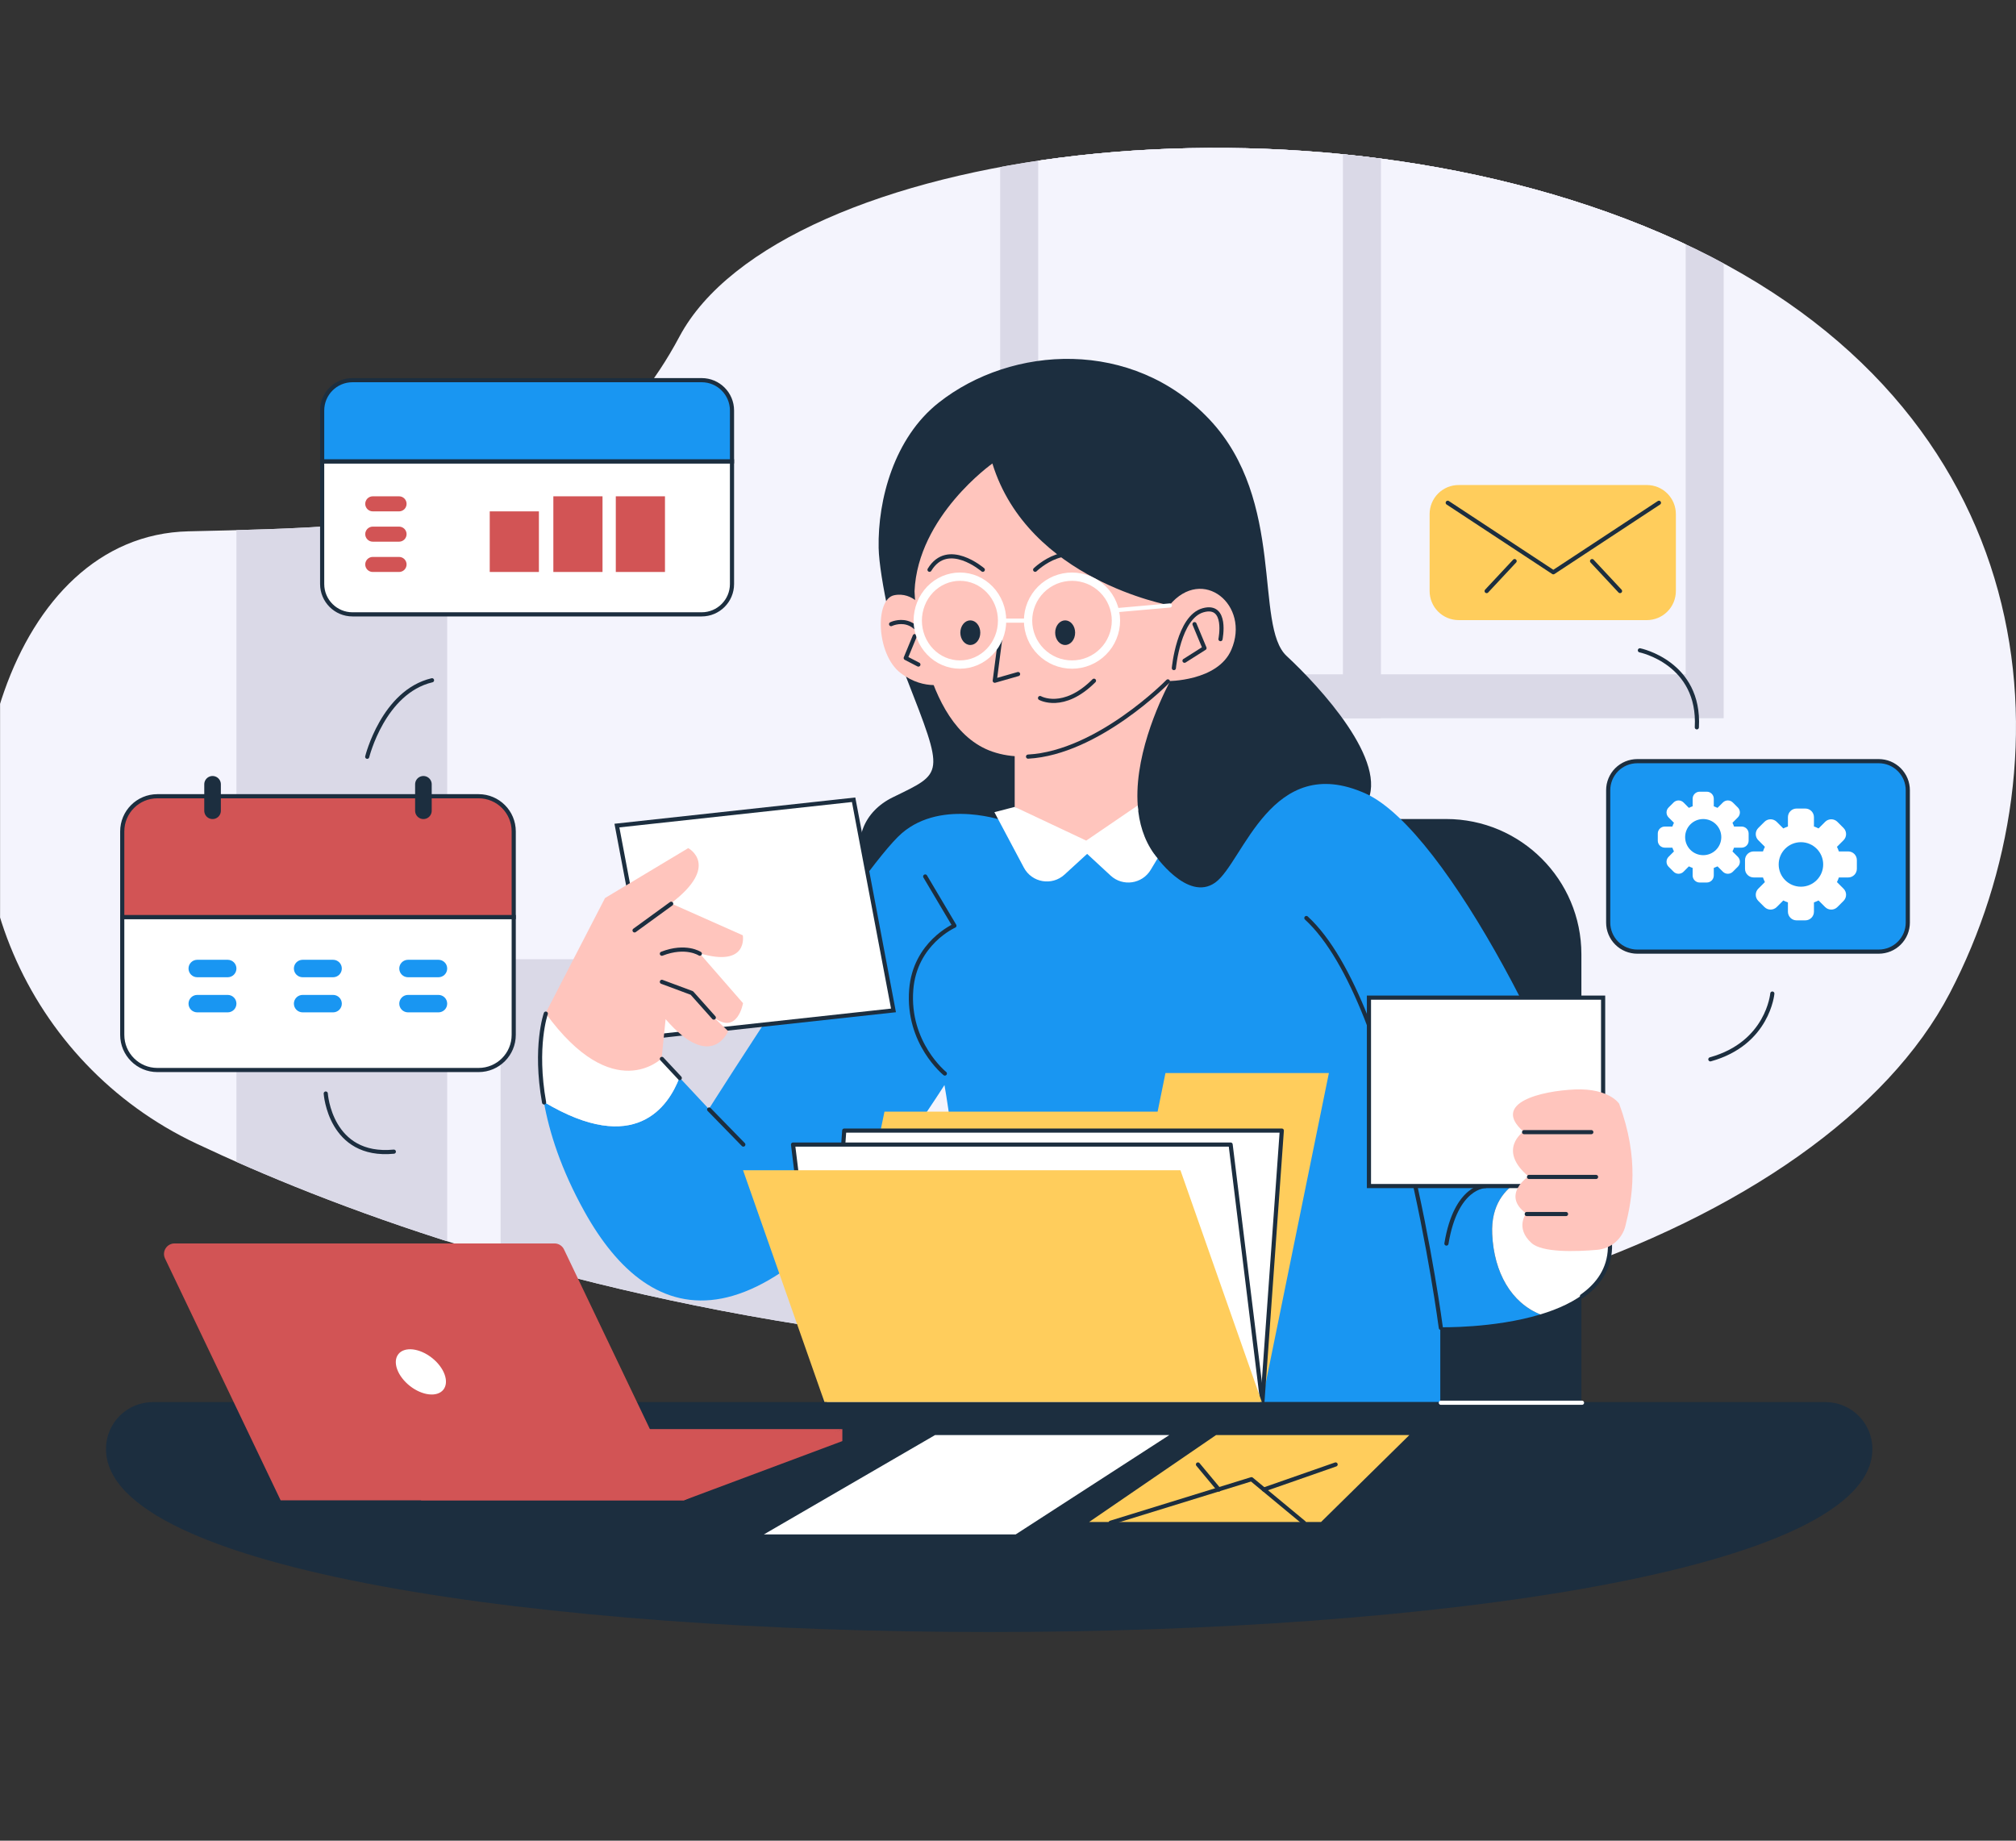<svg xmlns="http://www.w3.org/2000/svg" xmlns:xlink="http://www.w3.org/1999/xlink" width="460" zoomAndPan="magnify" viewBox="0 0 345 315" height="420" preserveAspectRatio="xMidYMid meet" version="1.0"><rect x="0" y="0" width="345" height="315" fill="#333333" stroke="none"/><defs><clipPath id="6838f4cc5b"><path d="M 0 25.105 L 345 25.105 L 345 231 L 0 231 Z M 0 25.105 " clip-rule="nonzero"/></clipPath><clipPath id="91aae9a5cd"><path d="M 0.75 118.219 C -9.949 148.5 4.543 181.973 33.582 195.691 C 55.977 206.27 94.648 221.043 147.102 228.16 C 233.902 239.941 312.488 210.551 333.672 169.953 C 354.855 129.352 350.02 69.906 287.176 41.207 C 224.332 12.512 133.391 25.492 116.273 57.605 C 99.156 89.719 69.117 90.078 32.262 90.926 C 16.902 91.277 6.164 102.895 0.75 118.219 Z M 0.75 118.219 " clip-rule="nonzero"/></clipPath><clipPath id="7dad1ad2a9"><path d="M 40 25.105 L 77 25.105 L 77 231 L 40 231 Z M 40 25.105 " clip-rule="nonzero"/></clipPath><clipPath id="3dccf9cd44"><path d="M 0.75 118.219 C -9.949 148.5 4.543 181.973 33.582 195.691 C 55.977 206.27 94.648 221.043 147.102 228.16 C 233.902 239.941 312.488 210.551 333.672 169.953 C 354.855 129.352 350.02 69.906 287.176 41.207 C 224.332 12.512 133.391 25.492 116.273 57.605 C 99.156 89.719 69.117 90.078 32.262 90.926 C 16.902 91.277 6.164 102.895 0.75 118.219 Z M 0.75 118.219 " clip-rule="nonzero"/></clipPath><clipPath id="e7c7a9b5d7"><path d="M 85 164 L 148 164 L 148 231 L 85 231 Z M 85 164 " clip-rule="nonzero"/></clipPath><clipPath id="ad0e17c47b"><path d="M 0.75 118.219 C -9.949 148.5 4.543 181.973 33.582 195.691 C 55.977 206.27 94.648 221.043 147.102 228.16 C 233.902 239.941 312.488 210.551 333.672 169.953 C 354.855 129.352 350.02 69.906 287.176 41.207 C 224.332 12.512 133.391 25.492 116.273 57.605 C 99.156 89.719 69.117 90.078 32.262 90.926 C 16.902 91.277 6.164 102.895 0.75 118.219 Z M 0.75 118.219 " clip-rule="nonzero"/></clipPath><clipPath id="27ea51a928"><path d="M 171 25.105 L 295 25.105 L 295 123 L 171 123 Z M 171 25.105 " clip-rule="nonzero"/></clipPath><clipPath id="14bcf69440"><path d="M 0.75 118.219 C -9.949 148.5 4.543 181.973 33.582 195.691 C 55.977 206.27 94.648 221.043 147.102 228.16 C 233.902 239.941 312.488 210.551 333.672 169.953 C 354.855 129.352 350.02 69.906 287.176 41.207 C 224.332 12.512 133.391 25.492 116.273 57.605 C 99.156 89.719 69.117 90.078 32.262 90.926 C 16.902 91.277 6.164 102.895 0.75 118.219 Z M 0.75 118.219 " clip-rule="nonzero"/></clipPath><clipPath id="fa97520855"><path d="M 177 25.105 L 289 25.105 L 289 116 L 177 116 Z M 177 25.105 " clip-rule="nonzero"/></clipPath><clipPath id="4008e00647"><path d="M 0.75 118.219 C -9.949 148.5 4.543 181.973 33.582 195.691 C 55.977 206.27 94.648 221.043 147.102 228.16 C 233.902 239.941 312.488 210.551 333.672 169.953 C 354.855 129.352 350.02 69.906 287.176 41.207 C 224.332 12.512 133.391 25.492 116.273 57.605 C 99.156 89.719 69.117 90.078 32.262 90.926 C 16.902 91.277 6.164 102.895 0.75 118.219 Z M 0.75 118.219 " clip-rule="nonzero"/></clipPath><clipPath id="de82dd604f"><path d="M 229 25.105 L 237 25.105 L 237 123 L 229 123 Z M 229 25.105 " clip-rule="nonzero"/></clipPath><clipPath id="5d54604367"><path d="M 0.75 118.219 C -9.949 148.5 4.543 181.973 33.582 195.691 C 55.977 206.27 94.648 221.043 147.102 228.16 C 233.902 239.941 312.488 210.551 333.672 169.953 C 354.855 129.352 350.02 69.906 287.176 41.207 C 224.332 12.512 133.391 25.492 116.273 57.605 C 99.156 89.719 69.117 90.078 32.262 90.926 C 16.902 91.277 6.164 102.895 0.75 118.219 Z M 0.75 118.219 " clip-rule="nonzero"/></clipPath></defs><g clip-path="url(#6838f4cc5b)"><g clip-path="url(#91aae9a5cd)"><path fill="#f4f4fd" d="M 0.012 14.445 L 345 14.445 L 345 279.293 L 0.012 279.293 Z M 0.012 14.445 " fill-opacity="1" fill-rule="nonzero"/></g></g><g clip-path="url(#7dad1ad2a9)"><g clip-path="url(#3dccf9cd44)"><path fill="#dad9e7" d="M 40.461 14.445 L 76.527 14.445 L 76.527 234.773 L 40.461 234.773 Z M 40.461 14.445 " fill-opacity="1" fill-rule="nonzero"/></g></g><g clip-path="url(#e7c7a9b5d7)"><g clip-path="url(#ad0e17c47b)"><path fill="#dad9e7" d="M 147.156 234.773 L 85.664 234.773 L 85.664 164.152 L 147.156 164.152 Z M 147.156 234.773 " fill-opacity="1" fill-rule="nonzero"/></g></g><g clip-path="url(#27ea51a928)"><g clip-path="url(#14bcf69440)"><path fill="#dad9e7" d="M 171.164 14.445 L 294.977 14.445 L 294.977 122.91 L 171.164 122.91 Z M 171.164 14.445 " fill-opacity="1" fill-rule="nonzero"/></g></g><g clip-path="url(#fa97520855)"><g clip-path="url(#4008e00647)"><path fill="#dad9e7" d="M 177.664 14.445 L 288.473 14.445 L 288.473 115.391 L 177.664 115.391 Z M 177.664 14.445 " fill-opacity="1" fill-rule="nonzero"/><path fill="#f4f4fd" d="M 177.664 14.445 L 288.473 14.445 L 288.473 115.391 L 177.664 115.391 Z M 177.664 14.445 " fill-opacity="1" fill-rule="nonzero"/></g></g><g clip-path="url(#de82dd604f)"><g clip-path="url(#5d54604367)"><path fill="#dad9e7" d="M 229.816 14.445 L 236.32 14.445 L 236.32 122.91 L 229.816 122.91 Z M 229.816 14.445 " fill-opacity="1" fill-rule="nonzero"/></g></g><path stroke-linecap="butt" transform="matrix(0.71, 0, 0, 0.71, -6.317, 22.083)" fill-opacity="1" fill="#ffffff" fill-rule="nonzero" stroke-linejoin="miter" d="M 132.72 189.94 L 132.72 218.333 C 132.72 223.017 128.928 226.804 124.25 226.804 L 46.833 226.804 C 42.154 226.804 38.362 223.017 38.362 218.333 L 38.362 189.94 Z M 132.72 189.94 " stroke="#1c2e3f" stroke-width="1" stroke-opacity="1" stroke-miterlimit="10"/><path stroke-linecap="butt" transform="matrix(0.71, 0, 0, 0.71, -6.317, 22.083)" fill-opacity="1" fill="#d25455" fill-rule="nonzero" stroke-linejoin="miter" d="M 132.72 169.287 L 132.72 189.94 L 38.362 189.94 L 38.362 169.287 C 38.362 164.608 42.154 160.815 46.833 160.815 L 124.25 160.815 C 128.928 160.815 132.72 164.608 132.72 169.287 Z M 132.72 169.287 " stroke="#1c2e3f" stroke-width="1" stroke-opacity="1" stroke-miterlimit="10"/><path stroke-linecap="round" transform="matrix(0.71, 0, 0, 0.71, -6.317, 22.083)" fill="none" stroke-linejoin="round" d="M 60.13 157.937 L 60.13 164.316 " stroke="#1c2e3f" stroke-width="4" stroke-opacity="1" stroke-miterlimit="4"/><path stroke-linecap="round" transform="matrix(0.71, 0, 0, 0.71, -6.317, 22.083)" fill="none" stroke-linejoin="round" d="M 110.952 157.937 L 110.952 164.316 " stroke="#1c2e3f" stroke-width="4" stroke-opacity="1" stroke-miterlimit="4"/><path fill="#1996f2" d="M 33.754 164.25 L 38.969 164.25 C 39.164 164.25 39.355 164.289 39.539 164.363 C 39.723 164.441 39.883 164.547 40.023 164.688 C 40.164 164.828 40.273 164.988 40.348 165.172 C 40.422 165.355 40.461 165.547 40.461 165.746 C 40.461 165.941 40.422 166.133 40.348 166.316 C 40.273 166.5 40.164 166.66 40.023 166.801 C 39.883 166.941 39.723 167.047 39.539 167.125 C 39.355 167.199 39.164 167.238 38.969 167.238 L 33.754 167.238 C 33.555 167.238 33.367 167.199 33.184 167.125 C 33 167.047 32.84 166.941 32.699 166.801 C 32.559 166.66 32.449 166.5 32.375 166.316 C 32.297 166.133 32.262 165.941 32.262 165.746 C 32.262 165.547 32.297 165.355 32.375 165.172 C 32.449 164.988 32.559 164.828 32.699 164.688 C 32.84 164.547 33 164.441 33.184 164.363 C 33.367 164.289 33.555 164.25 33.754 164.25 Z M 33.754 164.25 " fill-opacity="1" fill-rule="nonzero"/><path fill="#1996f2" d="M 33.754 170.262 L 38.969 170.262 C 39.164 170.262 39.355 170.301 39.539 170.375 C 39.723 170.449 39.883 170.559 40.023 170.699 C 40.164 170.84 40.273 171 40.348 171.184 C 40.422 171.367 40.461 171.559 40.461 171.754 C 40.461 171.953 40.422 172.145 40.348 172.328 C 40.273 172.508 40.164 172.672 40.023 172.812 C 39.883 172.949 39.723 173.059 39.539 173.133 C 39.355 173.211 39.164 173.246 38.969 173.246 L 33.754 173.246 C 33.555 173.246 33.367 173.211 33.184 173.133 C 33 173.059 32.84 172.949 32.699 172.812 C 32.559 172.672 32.449 172.508 32.375 172.328 C 32.297 172.145 32.262 171.953 32.262 171.754 C 32.262 171.559 32.297 171.367 32.375 171.184 C 32.449 171 32.559 170.84 32.699 170.699 C 32.84 170.559 33 170.449 33.184 170.375 C 33.367 170.301 33.555 170.262 33.754 170.262 Z M 33.754 170.262 " fill-opacity="1" fill-rule="nonzero"/><path fill="#1996f2" d="M 51.789 164.25 L 57 164.25 C 57.199 164.25 57.391 164.289 57.574 164.363 C 57.754 164.441 57.918 164.547 58.059 164.688 C 58.195 164.828 58.305 164.988 58.383 165.172 C 58.457 165.355 58.496 165.547 58.496 165.746 C 58.496 165.941 58.457 166.133 58.383 166.316 C 58.305 166.5 58.195 166.66 58.059 166.801 C 57.918 166.941 57.754 167.047 57.574 167.125 C 57.391 167.199 57.199 167.238 57 167.238 L 51.789 167.238 C 51.59 167.238 51.398 167.199 51.215 167.125 C 51.035 167.047 50.871 166.941 50.73 166.801 C 50.59 166.66 50.484 166.5 50.406 166.316 C 50.332 166.133 50.293 165.941 50.293 165.746 C 50.293 165.547 50.332 165.355 50.406 165.172 C 50.484 164.988 50.59 164.828 50.73 164.688 C 50.871 164.547 51.035 164.441 51.215 164.363 C 51.398 164.289 51.59 164.25 51.789 164.25 Z M 51.789 164.25 " fill-opacity="1" fill-rule="nonzero"/><path fill="#1996f2" d="M 51.789 170.262 L 57 170.262 C 57.199 170.262 57.391 170.301 57.574 170.375 C 57.754 170.449 57.918 170.559 58.059 170.699 C 58.195 170.84 58.305 171 58.383 171.184 C 58.457 171.367 58.496 171.559 58.496 171.754 C 58.496 171.953 58.457 172.145 58.383 172.328 C 58.305 172.508 58.195 172.672 58.059 172.812 C 57.918 172.949 57.754 173.059 57.574 173.133 C 57.391 173.211 57.199 173.246 57 173.246 L 51.789 173.246 C 51.59 173.246 51.398 173.211 51.215 173.133 C 51.035 173.059 50.871 172.949 50.73 172.812 C 50.59 172.672 50.484 172.508 50.406 172.328 C 50.332 172.145 50.293 171.953 50.293 171.754 C 50.293 171.559 50.332 171.367 50.406 171.184 C 50.484 171 50.59 170.84 50.73 170.699 C 50.871 170.559 51.035 170.449 51.215 170.375 C 51.398 170.301 51.59 170.262 51.789 170.262 Z M 51.789 170.262 " fill-opacity="1" fill-rule="nonzero"/><path fill="#1996f2" d="M 69.82 164.25 L 75.035 164.25 C 75.234 164.25 75.422 164.289 75.605 164.363 C 75.789 164.441 75.949 164.547 76.09 164.688 C 76.23 164.828 76.34 164.988 76.414 165.172 C 76.488 165.355 76.527 165.547 76.527 165.746 C 76.527 165.941 76.488 166.133 76.414 166.316 C 76.34 166.5 76.23 166.66 76.09 166.801 C 75.949 166.941 75.789 167.047 75.605 167.125 C 75.422 167.199 75.234 167.238 75.035 167.238 L 69.82 167.238 C 69.625 167.238 69.434 167.199 69.25 167.125 C 69.066 167.047 68.906 166.941 68.766 166.801 C 68.625 166.66 68.516 166.5 68.441 166.316 C 68.367 166.133 68.328 165.941 68.328 165.746 C 68.328 165.547 68.367 165.355 68.441 165.172 C 68.516 164.988 68.625 164.828 68.766 164.688 C 68.906 164.547 69.066 164.441 69.25 164.363 C 69.434 164.289 69.625 164.25 69.82 164.25 Z M 69.82 164.25 " fill-opacity="1" fill-rule="nonzero"/><path fill="#1996f2" d="M 69.82 170.262 L 75.035 170.262 C 75.234 170.262 75.422 170.301 75.605 170.375 C 75.789 170.449 75.949 170.559 76.09 170.699 C 76.23 170.84 76.34 171 76.414 171.184 C 76.488 171.367 76.527 171.559 76.527 171.754 C 76.527 171.953 76.488 172.145 76.414 172.328 C 76.34 172.508 76.23 172.672 76.09 172.812 C 75.949 172.949 75.789 173.059 75.605 173.133 C 75.422 173.211 75.234 173.246 75.035 173.246 L 69.82 173.246 C 69.625 173.246 69.434 173.211 69.25 173.133 C 69.066 173.059 68.906 172.949 68.766 172.812 C 68.625 172.672 68.516 172.508 68.441 172.328 C 68.367 172.145 68.328 171.953 68.328 171.754 C 68.328 171.559 68.367 171.367 68.441 171.184 C 68.516 171 68.625 170.84 68.766 170.699 C 68.906 170.559 69.066 170.449 69.25 170.375 C 69.434 170.301 69.625 170.262 69.82 170.262 Z M 69.82 170.262 " fill-opacity="1" fill-rule="nonzero"/><path stroke-linecap="round" transform="matrix(0.71, 0, 0, 0.71, -6.317, 22.083)" fill="none" stroke-linejoin="round" d="M 87.412 232.469 C 87.412 232.469 88.42 247.981 103.825 246.483 " stroke="#1c2e3f" stroke-width="1" stroke-opacity="1" stroke-miterlimit="4"/><path stroke-linecap="round" transform="matrix(0.71, 0, 0, 0.71, -6.317, 22.083)" fill="none" stroke-linejoin="round" d="M 97.407 151.304 C 97.407 151.304 101.26 135.649 113.027 132.863 " stroke="#1c2e3f" stroke-width="1" stroke-opacity="1" stroke-miterlimit="4"/><path stroke-linecap="butt" transform="matrix(0.71, 0, 0, 0.71, -6.317, 22.083)" fill-opacity="1" fill="#ffffff" fill-rule="nonzero" stroke-linejoin="miter" d="M 185.331 80.102 L 185.331 109.667 C 185.331 113.702 182.057 116.977 178.022 116.977 L 93.857 116.977 C 89.823 116.977 86.548 113.702 86.548 109.667 L 86.548 80.102 Z M 185.331 80.102 " stroke="#1c2e3f" stroke-width="1" stroke-opacity="1" stroke-miterlimit="10"/><path fill="#d25455" d="M 63.793 84.934 L 68.289 84.934 C 68.461 84.934 68.625 84.969 68.785 85.031 C 68.941 85.098 69.082 85.191 69.203 85.312 C 69.324 85.434 69.414 85.574 69.48 85.73 C 69.547 85.887 69.578 86.051 69.578 86.223 C 69.578 86.395 69.547 86.559 69.48 86.715 C 69.414 86.875 69.324 87.012 69.203 87.133 C 69.082 87.254 68.941 87.348 68.785 87.414 C 68.625 87.48 68.461 87.512 68.289 87.512 L 63.793 87.512 C 63.621 87.512 63.457 87.48 63.297 87.414 C 63.141 87.348 63 87.254 62.879 87.133 C 62.762 87.012 62.668 86.875 62.602 86.715 C 62.535 86.559 62.504 86.395 62.504 86.223 C 62.504 86.051 62.535 85.887 62.602 85.73 C 62.668 85.574 62.762 85.434 62.879 85.312 C 63 85.191 63.141 85.098 63.297 85.031 C 63.457 84.969 63.621 84.934 63.793 84.934 Z M 63.793 84.934 " fill-opacity="1" fill-rule="nonzero"/><path fill="#d25455" d="M 63.793 90.121 L 68.289 90.121 C 68.461 90.121 68.625 90.156 68.785 90.219 C 68.941 90.285 69.082 90.379 69.203 90.5 C 69.324 90.621 69.414 90.758 69.48 90.918 C 69.547 91.074 69.578 91.238 69.578 91.41 C 69.578 91.582 69.547 91.746 69.48 91.902 C 69.414 92.062 69.324 92.199 69.203 92.32 C 69.082 92.441 68.941 92.535 68.785 92.602 C 68.625 92.664 68.461 92.699 68.289 92.699 L 63.793 92.699 C 63.621 92.699 63.457 92.664 63.297 92.602 C 63.141 92.535 63 92.441 62.879 92.32 C 62.762 92.199 62.668 92.062 62.602 91.902 C 62.535 91.746 62.504 91.582 62.504 91.41 C 62.504 91.238 62.535 91.074 62.602 90.918 C 62.668 90.758 62.762 90.621 62.879 90.5 C 63 90.379 63.141 90.285 63.297 90.219 C 63.457 90.156 63.621 90.121 63.793 90.121 Z M 63.793 90.121 " fill-opacity="1" fill-rule="nonzero"/><path fill="#d25455" d="M 63.793 95.309 L 68.289 95.309 C 68.461 95.309 68.625 95.34 68.785 95.406 C 68.941 95.473 69.082 95.562 69.203 95.684 C 69.324 95.805 69.414 95.945 69.48 96.102 C 69.547 96.262 69.578 96.426 69.578 96.598 C 69.578 96.766 69.547 96.93 69.48 97.09 C 69.414 97.246 69.324 97.387 69.203 97.508 C 69.082 97.629 68.941 97.723 68.785 97.785 C 68.625 97.852 68.461 97.883 68.289 97.883 L 63.793 97.883 C 63.621 97.883 63.457 97.852 63.297 97.785 C 63.141 97.723 63 97.629 62.879 97.508 C 62.762 97.387 62.668 97.246 62.602 97.09 C 62.535 96.93 62.504 96.766 62.504 96.598 C 62.504 96.426 62.535 96.262 62.602 96.102 C 62.668 95.945 62.762 95.805 62.879 95.684 C 63 95.562 63.141 95.473 63.297 95.406 C 63.457 95.34 63.621 95.309 63.793 95.309 Z M 63.793 95.309 " fill-opacity="1" fill-rule="nonzero"/><path stroke-linecap="butt" transform="matrix(0.71, 0, 0, 0.71, -6.317, 22.083)" fill-opacity="1" fill="#1996f2" fill-rule="nonzero" stroke-linejoin="miter" d="M 185.331 67.838 L 185.331 80.102 L 86.548 80.102 L 86.548 67.838 C 86.548 63.803 89.823 60.528 93.857 60.528 L 178.022 60.528 C 182.057 60.528 185.331 63.803 185.331 67.838 Z M 185.331 67.838 " stroke="#1c2e3f" stroke-width="1" stroke-opacity="1" stroke-miterlimit="10"/><path fill="#d25455" d="M 83.809 87.512 L 92.223 87.512 L 92.223 97.883 L 83.809 97.883 Z M 83.809 87.512 " fill-opacity="1" fill-rule="nonzero"/><path fill="#d25455" d="M 94.695 84.934 L 103.109 84.934 L 103.109 97.883 L 94.695 97.883 Z M 94.695 84.934 " fill-opacity="1" fill-rule="nonzero"/><path fill="#d25455" d="M 105.383 84.934 L 113.797 84.934 L 113.797 97.883 L 105.383 97.883 Z M 105.383 84.934 " fill-opacity="1" fill-rule="nonzero"/><path fill="#ffcd5c" d="M 249.621 83.004 L 281.824 83.004 C 282.148 83.004 282.473 83.035 282.793 83.098 C 283.113 83.16 283.422 83.254 283.727 83.379 C 284.027 83.504 284.312 83.656 284.586 83.84 C 284.855 84.02 285.105 84.227 285.336 84.457 C 285.566 84.688 285.773 84.938 285.953 85.211 C 286.137 85.48 286.289 85.766 286.414 86.07 C 286.539 86.371 286.633 86.68 286.695 87 C 286.762 87.32 286.793 87.645 286.793 87.969 L 286.793 101.152 C 286.793 101.48 286.762 101.801 286.695 102.121 C 286.633 102.441 286.539 102.754 286.414 103.055 C 286.289 103.355 286.137 103.641 285.953 103.914 C 285.773 104.184 285.566 104.434 285.336 104.664 C 285.105 104.895 284.855 105.102 284.586 105.281 C 284.312 105.465 284.027 105.617 283.727 105.742 C 283.422 105.867 283.113 105.961 282.793 106.023 C 282.473 106.09 282.148 106.121 281.824 106.121 L 249.621 106.121 C 249.293 106.121 248.969 106.09 248.648 106.023 C 248.332 105.961 248.02 105.867 247.719 105.742 C 247.418 105.617 247.129 105.465 246.859 105.281 C 246.59 105.102 246.336 104.895 246.105 104.664 C 245.875 104.434 245.668 104.184 245.488 103.914 C 245.309 103.641 245.152 103.355 245.031 103.055 C 244.906 102.754 244.809 102.441 244.746 102.121 C 244.684 101.801 244.652 101.48 244.652 101.152 L 244.652 87.969 C 244.652 87.645 244.684 87.32 244.746 87 C 244.809 86.68 244.906 86.371 245.031 86.07 C 245.152 85.766 245.309 85.48 245.488 85.211 C 245.668 84.938 245.875 84.688 246.105 84.457 C 246.336 84.227 246.59 84.02 246.859 83.84 C 247.129 83.656 247.418 83.504 247.719 83.379 C 248.02 83.254 248.332 83.16 248.648 83.098 C 248.969 83.035 249.293 83.004 249.621 83.004 Z M 249.621 83.004 " fill-opacity="1" fill-rule="nonzero"/><path stroke-linecap="round" transform="matrix(0.71, 0, 0, 0.71, -6.317, 22.083)" fill="none" stroke-linejoin="round" d="M 357.844 90.082 L 383.299 106.832 L 408.749 90.082 " stroke="#1c2e3f" stroke-width="1" stroke-opacity="1" stroke-miterlimit="4"/><path stroke-linecap="round" transform="matrix(0.71, 0, 0, 0.71, -6.317, 22.083)" fill="none" stroke-linejoin="round" d="M 392.634 104.14 L 399.371 111.362 " stroke="#1c2e3f" stroke-width="1" stroke-opacity="1" stroke-miterlimit="4"/><path stroke-linecap="round" transform="matrix(0.71, 0, 0, 0.71, -6.317, 22.083)" fill="none" stroke-linejoin="round" d="M 373.965 104.14 L 367.223 111.362 " stroke="#1c2e3f" stroke-width="1" stroke-opacity="1" stroke-miterlimit="4"/><path stroke-linecap="butt" transform="matrix(0.71, 0, 0, 0.71, -6.317, 22.083)" fill-opacity="1" fill="#1996f2" fill-rule="nonzero" stroke-linejoin="miter" d="M 403.521 152.36 L 461.735 152.36 C 462.192 152.36 462.648 152.41 463.1 152.498 C 463.551 152.586 463.986 152.718 464.415 152.894 C 464.839 153.071 465.241 153.285 465.62 153.544 C 466.006 153.797 466.358 154.089 466.683 154.414 C 467.007 154.738 467.299 155.091 467.552 155.476 C 467.811 155.856 468.026 156.258 468.202 156.682 C 468.378 157.111 468.51 157.546 468.598 157.997 C 468.692 158.449 468.736 158.905 468.736 159.362 L 468.736 191.267 C 468.736 191.729 468.692 192.181 468.598 192.632 C 468.51 193.083 468.378 193.524 468.202 193.948 C 468.026 194.371 467.811 194.773 467.552 195.159 C 467.299 195.538 467.007 195.891 466.683 196.215 C 466.358 196.54 466.006 196.832 465.62 197.091 C 465.241 197.344 464.839 197.559 464.415 197.735 C 463.986 197.911 463.551 198.043 463.1 198.131 C 462.648 198.225 462.192 198.269 461.735 198.269 L 403.521 198.269 C 403.058 198.269 402.601 198.225 402.156 198.131 C 401.704 198.043 401.264 197.911 400.84 197.735 C 400.416 197.559 400.015 197.344 399.629 197.091 C 399.25 196.832 398.892 196.54 398.567 196.215 C 398.242 195.891 397.956 195.538 397.697 195.159 C 397.444 194.773 397.23 194.371 397.054 193.948 C 396.877 193.524 396.745 193.083 396.652 192.632 C 396.564 192.181 396.52 191.729 396.52 191.267 L 396.52 159.362 C 396.52 158.905 396.564 158.449 396.652 157.997 C 396.745 157.546 396.877 157.111 397.054 156.682 C 397.23 156.258 397.444 155.856 397.697 155.476 C 397.956 155.091 398.242 154.738 398.567 154.414 C 398.892 154.089 399.25 153.797 399.629 153.544 C 400.015 153.285 400.416 153.071 400.84 152.894 C 401.264 152.718 401.704 152.586 402.156 152.498 C 402.601 152.41 403.058 152.36 403.521 152.36 Z M 403.521 152.36 " stroke="#1c2e3f" stroke-width="1" stroke-opacity="1" stroke-miterlimit="10"/><path fill="#ffffff" d="M 298.043 141.449 L 296.746 141.449 C 296.672 141.227 296.582 141.012 296.48 140.805 L 297.398 139.887 C 297.867 139.418 297.867 138.656 297.398 138.188 L 296.539 137.332 C 296.07 136.863 295.309 136.863 294.84 137.332 L 293.922 138.25 C 293.715 138.148 293.5 138.059 293.281 137.98 L 293.281 136.688 C 293.281 136.023 292.742 135.484 292.078 135.484 L 290.867 135.484 C 290.203 135.484 289.664 136.023 289.664 136.688 L 289.664 137.98 C 289.441 138.059 289.23 138.148 289.023 138.25 L 289.02 138.25 L 288.105 137.332 C 287.637 136.863 286.875 136.863 286.402 137.332 L 285.547 138.188 C 285.078 138.656 285.078 139.418 285.547 139.887 L 286.465 140.805 C 286.363 141.012 286.273 141.227 286.195 141.449 L 284.902 141.449 C 284.238 141.449 283.699 141.984 283.699 142.648 L 283.699 143.863 C 283.699 144.527 284.238 145.062 284.902 145.062 L 286.195 145.062 C 286.273 145.285 286.363 145.5 286.465 145.707 L 285.547 146.625 C 285.078 147.094 285.078 147.855 285.547 148.324 L 286.402 149.18 C 286.875 149.648 287.637 149.648 288.105 149.18 L 289.02 148.262 C 289.23 148.363 289.441 148.453 289.664 148.531 L 289.664 149.824 C 289.664 150.488 290.203 151.027 290.867 151.027 L 292.078 151.027 C 292.742 151.027 293.281 150.488 293.281 149.824 L 293.281 148.531 C 293.5 148.453 293.715 148.363 293.922 148.262 L 294.84 149.18 C 295.309 149.648 296.07 149.648 296.539 149.18 L 297.398 148.324 C 297.867 147.855 297.867 147.094 297.398 146.625 L 296.48 145.707 C 296.582 145.5 296.672 145.285 296.746 145.062 L 298.043 145.062 C 298.707 145.062 299.246 144.527 299.246 143.863 L 299.246 142.648 C 299.246 141.984 298.707 141.449 298.043 141.449 Z M 291.473 146.348 C 289.762 146.348 288.379 144.965 288.379 143.258 C 288.379 141.547 289.762 140.164 291.473 140.164 C 293.18 140.164 294.566 141.547 294.566 143.258 C 294.566 144.965 293.18 146.348 291.473 146.348 Z M 291.473 146.348 " fill-opacity="1" fill-rule="nonzero"/><path fill="#ffffff" d="M 316.285 145.707 L 314.688 145.707 C 314.598 145.438 314.484 145.172 314.359 144.918 L 315.488 143.789 C 316.066 143.211 316.066 142.273 315.488 141.695 L 314.434 140.641 C 313.855 140.062 312.918 140.062 312.34 140.641 L 311.211 141.77 C 310.957 141.645 310.691 141.535 310.422 141.441 L 310.422 139.848 C 310.422 139.027 309.758 138.367 308.941 138.367 L 307.449 138.367 C 306.633 138.367 305.969 139.027 305.969 139.848 L 305.969 141.441 C 305.695 141.535 305.434 141.645 305.176 141.77 L 304.047 140.641 C 303.469 140.062 302.531 140.062 301.953 140.641 L 300.898 141.695 C 300.32 142.273 300.32 143.211 300.898 143.789 L 302.027 144.918 C 301.902 145.172 301.793 145.438 301.699 145.707 L 300.105 145.707 C 299.289 145.707 298.625 146.371 298.625 147.188 L 298.625 148.68 C 298.625 149.496 299.289 150.16 300.105 150.16 L 301.699 150.16 C 301.793 150.434 301.902 150.695 302.027 150.949 L 302.027 150.953 L 300.898 152.082 C 300.32 152.656 300.32 153.594 300.898 154.172 L 301.953 155.227 C 302.531 155.805 303.469 155.805 304.047 155.227 L 305.176 154.098 C 305.434 154.223 305.695 154.336 305.969 154.43 L 305.969 156.023 C 305.969 156.84 306.633 157.504 307.449 157.504 L 308.941 157.504 C 309.758 157.504 310.422 156.84 310.422 156.023 L 310.422 154.43 C 310.691 154.336 310.957 154.223 311.211 154.098 L 312.34 155.227 C 312.918 155.805 313.855 155.805 314.434 155.227 L 315.488 154.172 C 316.066 153.594 316.066 152.656 315.488 152.082 L 314.359 150.953 C 314.484 150.695 314.598 150.434 314.688 150.16 L 316.285 150.16 C 317.102 150.16 317.766 149.496 317.766 148.68 L 317.766 147.188 C 317.766 146.371 317.102 145.707 316.285 145.707 Z M 308.195 151.742 C 306.09 151.742 304.387 150.039 304.387 147.934 C 304.387 145.832 306.09 144.125 308.195 144.125 C 310.297 144.125 312.004 145.832 312.004 147.934 C 312.004 150.039 310.297 151.742 308.195 151.742 Z M 308.195 151.742 " fill-opacity="1" fill-rule="nonzero"/><path stroke-linecap="round" transform="matrix(0.71, 0, 0, 0.71, -6.317, 22.083)" fill="none" stroke-linejoin="round" d="M 404.159 125.647 C 404.159 125.647 418.739 128.608 417.886 144.208 " stroke="#1c2e3f" stroke-width="1" stroke-opacity="1" stroke-miterlimit="4"/><path stroke-linecap="round" transform="matrix(0.71, 0, 0, 0.71, -6.317, 22.083)" fill="none" stroke-linejoin="round" d="M 436.081 208.375 C 436.081 208.375 435.052 220.381 421.144 224.228 " stroke="#1c2e3f" stroke-width="1" stroke-opacity="1" stroke-miterlimit="4"/><path fill="#1c2e3f" d="M 217.641 140.16 L 247.477 140.16 C 260.254 140.16 270.625 150.535 270.625 163.309 L 270.625 239.941 L 195.512 239.941 L 195.512 162.289 C 195.512 150.078 205.426 140.16 217.641 140.16 Z M 217.641 140.16 " fill-opacity="1" fill-rule="nonzero"/><path fill="#1c2e3f" d="M 155.062 115.848 C 153.246 111.191 150.461 98.762 150.363 93.766 C 150.195 85.488 153.039 74.918 160.613 68.93 C 173.141 59.02 193.844 57.883 206.969 71.773 C 220.094 85.668 214.598 107.078 220.18 112.258 C 225.762 117.441 237.832 130.422 233.848 137.484 C 233.848 137.484 202.641 170.773 173.086 163.637 C 143.527 156.504 143.148 141.168 152.754 136.461 C 161.52 132.164 161.691 132.828 155.062 115.848 Z M 155.062 115.848 " fill-opacity="1" fill-rule="nonzero"/><path fill="#1996f2" d="M 255.363 211.195 C 255.664 217.816 258.648 222.949 263.602 224.941 C 255.602 227.355 246.477 227.133 246.477 227.133 L 246.477 239.941 L 159.008 239.941 C 169.41 228.992 161.629 185.688 161.629 185.688 C 130.762 233.738 111.402 227.82 100.012 207.324 C 96 200.105 93.992 193.766 93.074 188.578 C 108.73 197.953 114.418 189.297 116.281 184.406 L 121.309 189.785 C 121.309 189.785 147.359 148.574 154.34 142.582 C 161.316 136.59 172.16 140.586 172.16 140.586 L 197.504 146.125 C 197.504 146.125 203.195 154.48 207.98 151.023 C 212.766 147.574 217.551 128.516 233.715 135.809 C 247.703 142.113 269.035 184.898 274.238 205.617 L 264.93 200.488 C 264.93 200.488 254.906 201.168 255.363 211.195 Z M 255.363 211.195 " fill-opacity="1" fill-rule="nonzero"/><path stroke-linecap="round" transform="matrix(0.71, 0, 0, 0.71, -6.317, 22.083)" fill="none" stroke-linejoin="round" d="M 179.822 236.322 L 188.061 244.771 " stroke="#1c2e3f" stroke-width="1" stroke-opacity="1" stroke-miterlimit="4"/><path stroke-linecap="round" transform="matrix(0.71, 0, 0, 0.71, -6.317, 22.083)" fill="none" stroke-linejoin="round" d="M 356.182 288.951 C 356.182 288.951 345.917 210.445 323.77 190.166 " stroke="#1c2e3f" stroke-width="1" stroke-opacity="1" stroke-miterlimit="4"/><path stroke-linecap="round" transform="matrix(0.71, 0, 0, 0.71, -6.317, 22.083)" fill="none" stroke-linejoin="round" d="M 231.899 180.153 L 238.939 192.026 C 238.939 192.026 229.412 196.199 228.531 207.434 C 227.518 220.337 236.633 227.652 236.633 227.652 " stroke="#1c2e3f" stroke-width="1" stroke-opacity="1" stroke-miterlimit="4"/><path stroke-linecap="round" transform="matrix(0.71, 0, 0, 0.71, -6.317, 22.083)" fill="none" stroke-linejoin="round" d="M 366.909 254.773 C 366.909 254.773 359.82 254.724 357.53 268.634 " stroke="#1c2e3f" stroke-width="1" stroke-opacity="1" stroke-miterlimit="4"/><path fill="#ffc5bd" d="M 200.125 116.789 C 198.352 120.211 193.789 130.031 194.781 138.688 L 186.043 146.125 L 173.645 138.086 L 173.645 126.238 L 200.125 114.285 Z M 200.125 116.789 " fill-opacity="1" fill-rule="nonzero"/><path fill="#ffffff" d="M 198.102 146.891 L 196.922 148.855 C 195.461 151.289 192.137 151.766 190.059 149.84 L 186.043 146.125 L 182.172 149.672 C 180.02 151.645 176.578 151.055 175.211 148.469 L 170.172 138.992 L 173.645 138.086 L 185.887 143.855 L 194.699 137.84 C 194.914 140.809 195.738 143.668 197.504 146.125 C 197.703 146.402 197.902 146.66 198.102 146.891 Z M 198.102 146.891 " fill-opacity="1" fill-rule="nonzero"/><path fill="#ffc5bd" d="M 158.242 104.387 C 158.242 104.387 156.305 101.184 153.004 101.867 C 149.699 102.551 149.93 112.004 154.141 115.191 C 158.355 118.379 162.23 116.898 162.23 116.898 Z M 158.242 104.387 " fill-opacity="1" fill-rule="nonzero"/><path stroke-linecap="round" transform="matrix(0.71, 0, 0, 0.71, -6.317, 22.083)" fill="none" stroke-linejoin="round" d="M 223.677 119.333 C 223.677 119.333 230.903 115.755 232.747 127.496 " stroke="#1c2e3f" stroke-width="1" stroke-opacity="1" stroke-miterlimit="4"/><path stroke-linecap="round" transform="matrix(0.71, 0, 0, 0.71, -6.317, 22.083)" fill="none" stroke-linejoin="round" d="M 229.379 122.223 L 227.205 127.496 L 230.254 129.076 " stroke="#1c2e3f" stroke-width="1" stroke-opacity="1" stroke-miterlimit="4"/><path fill="#ffc5bd" d="M 169.828 79.32 C 169.828 79.32 157.07 88.316 156.504 101.184 C 156.504 101.184 157.297 124.312 169.828 128.629 C 183.383 133.297 199.781 116.559 199.781 116.559 C 199.781 116.559 208.363 116.637 210.715 111.207 C 214.02 103.578 205.82 96.742 200.125 103.578 C 200.125 103.578 175.977 99.25 169.828 79.32 Z M 169.828 79.32 " fill-opacity="1" fill-rule="nonzero"/><path stroke-linecap="round" transform="matrix(0.71, 0, 0, 0.71, -6.317, 22.083)" fill="none" stroke-linejoin="round" d="M 256.689 151.265 C 273.514 150.357 290.389 133.133 290.389 133.133 " stroke="#1c2e3f" stroke-width="1" stroke-opacity="1" stroke-miterlimit="4"/><path stroke-linecap="round" transform="matrix(0.71, 0, 0, 0.71, -6.317, 22.083)" fill="none" stroke-linejoin="round" d="M 259.578 137.146 C 259.578 137.146 265.198 140.355 272.578 132.973 " stroke="#1c2e3f" stroke-width="1" stroke-opacity="1" stroke-miterlimit="4"/><path stroke-linecap="round" transform="matrix(0.71, 0, 0, 0.71, -6.317, 22.083)" fill="none" stroke-linejoin="round" d="M 291.836 129.924 C 291.836 129.924 292.959 117.61 298.898 115.981 C 304.831 114.346 303.07 122.949 303.07 122.949 " stroke="#1c2e3f" stroke-width="1" stroke-opacity="1" stroke-miterlimit="4"/><path stroke-linecap="round" transform="matrix(0.71, 0, 0, 0.71, -6.317, 22.083)" fill="none" stroke-linejoin="round" d="M 296.812 119.333 L 299.217 125.107 L 294.401 128.157 " stroke="#1c2e3f" stroke-width="1" stroke-opacity="1" stroke-miterlimit="4"/><path stroke-linecap="round" transform="matrix(0.71, 0, 0, 0.71, -6.317, 22.083)" fill="none" stroke-linejoin="round" d="M 250.431 119.333 L 248.664 132.973 L 254.284 131.366 " stroke="#1c2e3f" stroke-width="1" stroke-opacity="1" stroke-miterlimit="4"/><path stroke-linecap="round" transform="matrix(0.71, 0, 0, 0.71, -6.317, 22.083)" fill="none" stroke-linejoin="round" d="M 277.873 118.485 C 277.873 119.179 277.807 119.867 277.669 120.549 C 277.532 121.232 277.334 121.898 277.064 122.537 C 276.8 123.181 276.475 123.792 276.09 124.37 C 275.699 124.948 275.264 125.482 274.769 125.971 C 274.279 126.467 273.745 126.907 273.167 127.293 C 272.589 127.678 271.979 128.003 271.335 128.272 C 270.691 128.537 270.03 128.735 269.348 128.872 C 268.665 129.01 267.977 129.076 267.284 129.076 C 266.585 129.076 265.897 129.01 265.214 128.872 C 264.532 128.735 263.871 128.537 263.227 128.272 C 262.589 128.003 261.978 127.678 261.4 127.293 C 260.822 126.907 260.283 126.467 259.793 125.971 C 259.303 125.482 258.863 124.948 258.478 124.37 C 258.087 123.792 257.762 123.181 257.498 122.537 C 257.234 121.898 257.03 121.232 256.892 120.549 C 256.76 119.867 256.689 119.179 256.689 118.485 C 256.689 117.792 256.76 117.098 256.892 116.421 C 257.03 115.738 257.234 115.072 257.498 114.434 C 257.762 113.79 258.087 113.179 258.478 112.601 C 258.863 112.023 259.303 111.489 259.793 110.994 C 260.283 110.504 260.822 110.063 261.4 109.678 C 261.978 109.293 262.589 108.968 263.227 108.698 C 263.871 108.434 264.532 108.236 265.214 108.098 C 265.897 107.96 266.585 107.894 267.284 107.894 C 267.977 107.894 268.665 107.96 269.348 108.098 C 270.03 108.236 270.691 108.434 271.335 108.698 C 271.979 108.968 272.589 109.293 273.167 109.678 C 273.745 110.063 274.279 110.504 274.769 110.994 C 275.264 111.489 275.699 112.023 276.09 112.601 C 276.475 113.179 276.8 113.79 277.064 114.434 C 277.334 115.072 277.532 115.738 277.669 116.421 C 277.807 117.098 277.873 117.792 277.873 118.485 Z M 277.873 118.485 " stroke="#ffffff" stroke-width="2" stroke-opacity="1" stroke-miterlimit="4"/><path stroke-linecap="round" transform="matrix(0.71, 0, 0, 0.71, -6.317, 22.083)" fill="none" stroke-linejoin="round" d="M 250.431 118.485 C 250.431 119.179 250.365 119.867 250.238 120.549 C 250.106 121.232 249.914 121.898 249.66 122.537 C 249.402 123.181 249.088 123.792 248.719 124.37 C 248.35 124.948 247.927 125.482 247.453 125.971 C 246.98 126.467 246.468 126.907 245.912 127.293 C 245.362 127.678 244.773 128.003 244.157 128.272 C 243.54 128.537 242.907 128.735 242.252 128.872 C 241.597 129.01 240.937 129.076 240.265 129.076 C 239.599 129.076 238.939 129.01 238.284 128.872 C 237.629 128.735 236.996 128.537 236.38 128.272 C 235.758 128.003 235.174 127.678 234.618 127.293 C 234.062 126.907 233.551 126.467 233.077 125.971 C 232.609 125.482 232.186 124.948 231.817 124.37 C 231.443 123.792 231.129 123.181 230.876 122.537 C 230.623 121.898 230.43 121.232 230.298 120.549 C 230.166 119.867 230.1 119.179 230.1 118.485 C 230.1 117.792 230.166 117.098 230.298 116.421 C 230.43 115.738 230.623 115.072 230.876 114.434 C 231.129 113.79 231.443 113.179 231.817 112.601 C 232.186 112.023 232.609 111.489 233.077 110.994 C 233.551 110.504 234.062 110.063 234.618 109.678 C 235.174 109.293 235.758 108.968 236.38 108.698 C 236.996 108.434 237.629 108.236 238.284 108.098 C 238.939 107.96 239.599 107.894 240.265 107.894 C 240.937 107.894 241.597 107.96 242.252 108.098 C 242.907 108.236 243.54 108.434 244.157 108.698 C 244.773 108.968 245.362 109.293 245.912 109.678 C 246.468 110.063 246.98 110.504 247.453 110.994 C 247.927 111.489 248.35 112.023 248.719 112.601 C 249.088 113.179 249.402 113.79 249.66 114.434 C 249.914 115.072 250.106 115.738 250.238 116.421 C 250.365 117.098 250.431 117.792 250.431 118.485 Z M 250.431 118.485 " stroke="#ffffff" stroke-width="2" stroke-opacity="1" stroke-miterlimit="4"/><path stroke-linecap="round" transform="matrix(0.71, 0, 0, 0.71, -6.317, 22.083)" fill="none" stroke-linejoin="round" d="M 277.873 115.981 L 290.873 114.836 " stroke="#ffffff" stroke-width="1" stroke-opacity="1" stroke-miterlimit="4"/><path stroke-linecap="round" transform="matrix(0.71, 0, 0, 0.71, -6.317, 22.083)" fill="none" stroke-linejoin="round" d="M 256.689 118.485 L 250.431 118.485 " stroke="#ffffff" stroke-width="1" stroke-opacity="1" stroke-miterlimit="4"/><path fill="#1c2e3f" d="M 183.988 108.27 C 183.988 108.551 183.945 108.82 183.859 109.078 C 183.773 109.336 183.648 109.562 183.488 109.762 C 183.328 109.957 183.145 110.109 182.934 110.219 C 182.727 110.324 182.508 110.379 182.281 110.379 C 182.055 110.379 181.836 110.324 181.629 110.219 C 181.418 110.109 181.234 109.957 181.074 109.762 C 180.914 109.562 180.789 109.336 180.703 109.078 C 180.617 108.82 180.574 108.551 180.574 108.27 C 180.574 107.992 180.617 107.723 180.703 107.465 C 180.789 107.207 180.914 106.98 181.074 106.781 C 181.234 106.582 181.418 106.43 181.629 106.324 C 181.836 106.219 182.055 106.164 182.281 106.164 C 182.508 106.164 182.727 106.219 182.934 106.324 C 183.145 106.43 183.328 106.582 183.488 106.781 C 183.648 106.98 183.773 107.207 183.859 107.465 C 183.945 107.723 183.988 107.992 183.988 108.27 Z M 183.988 108.27 " fill-opacity="1" fill-rule="nonzero"/><path fill="#1c2e3f" d="M 167.758 108.27 C 167.758 108.551 167.715 108.82 167.629 109.078 C 167.543 109.336 167.418 109.562 167.258 109.762 C 167.098 109.957 166.914 110.109 166.703 110.219 C 166.496 110.324 166.277 110.379 166.051 110.379 C 165.824 110.379 165.605 110.324 165.398 110.219 C 165.188 110.109 165.004 109.957 164.844 109.762 C 164.684 109.562 164.559 109.336 164.473 109.078 C 164.387 108.82 164.344 108.551 164.344 108.27 C 164.344 107.992 164.387 107.723 164.473 107.465 C 164.559 107.207 164.684 106.98 164.844 106.781 C 165.004 106.582 165.188 106.43 165.398 106.324 C 165.605 106.219 165.824 106.164 166.051 106.164 C 166.277 106.164 166.496 106.219 166.703 106.324 C 166.914 106.43 167.098 106.582 167.258 106.781 C 167.418 106.98 167.543 107.207 167.629 107.465 C 167.715 107.723 167.758 107.992 167.758 108.27 Z M 167.758 108.27 " fill-opacity="1" fill-rule="nonzero"/><path stroke-linecap="round" transform="matrix(0.71, 0, 0, 0.71, -6.317, 22.083)" fill="none" stroke-linejoin="round" d="M 258.401 106.227 C 258.401 106.227 267.069 97.777 273.487 106.227 " stroke="#1c2e3f" stroke-width="1" stroke-opacity="1" stroke-miterlimit="4"/><path stroke-linecap="round" transform="matrix(0.71, 0, 0, 0.71, -6.317, 22.083)" fill="none" stroke-linejoin="round" d="M 245.78 106.227 C 245.78 106.227 237.326 98.949 232.94 106.227 " stroke="#1c2e3f" stroke-width="1" stroke-opacity="1" stroke-miterlimit="4"/><path stroke-linecap="butt" transform="matrix(0.71, 0, 0, 0.71, -6.317, 22.083)" fill-opacity="1" fill="#ffffff" fill-rule="nonzero" stroke-linejoin="miter" d="M 224.255 212.437 L 167.202 218.669 L 157.592 167.889 L 214.645 161.663 Z M 224.255 212.437 " stroke="#1c2e3f" stroke-width="1" stroke-opacity="1" stroke-miterlimit="10"/><path fill="#ffc5bd" d="M 93.367 173.383 L 103.539 153.684 L 117.777 145.141 C 117.777 145.141 123.359 148.102 114.816 154.594 L 127.117 160.062 C 127.117 160.062 128.141 165.641 119.715 163.137 L 127.156 171.676 C 127.156 171.676 126.207 177.254 122.105 174.066 L 124.613 176.461 C 124.613 176.461 121.766 183.52 113.906 174.41 L 113.223 181.129 L 107.984 187.051 C 107.984 187.051 96.062 187.391 93.367 173.383 Z M 93.367 173.383 " fill-opacity="1" fill-rule="nonzero"/><path stroke-linecap="round" transform="matrix(0.71, 0, 0, 0.71, -6.317, 22.083)" fill="none" stroke-linejoin="round" d="M 177.576 198.77 C 177.576 198.77 174.208 196.524 168.429 198.77 " stroke="#1c2e3f" stroke-width="1" stroke-opacity="1" stroke-miterlimit="4"/><path stroke-linecap="round" transform="matrix(0.71, 0, 0, 0.71, -6.317, 22.083)" fill="none" stroke-linejoin="round" d="M 170.675 186.731 L 161.846 193.149 " stroke="#1c2e3f" stroke-width="1" stroke-opacity="1" stroke-miterlimit="4"/><path stroke-linecap="round" transform="matrix(0.71, 0, 0, 0.71, -6.317, 22.083)" fill="none" stroke-linejoin="round" d="M 180.945 214.171 L 175.65 208.237 L 168.429 205.551 " stroke="#1c2e3f" stroke-width="1" stroke-opacity="1" stroke-miterlimit="4"/><path fill="#ffffff" d="M 116.281 184.398 L 116.281 184.406 C 114.418 189.297 108.73 197.953 93.074 188.578 C 91.371 179.027 93.367 173.383 93.367 173.383 C 104.949 189.328 113.223 181.129 113.223 181.129 Z M 116.281 184.398 " fill-opacity="1" fill-rule="nonzero"/><path stroke-linecap="round" transform="matrix(0.71, 0, 0, 0.71, -6.317, 22.083)" fill="none" stroke-linejoin="round" d="M 140.04 234.621 C 137.641 221.162 140.453 213.208 140.453 213.208 " stroke="#1c2e3f" stroke-width="1" stroke-opacity="1" stroke-miterlimit="4"/><path stroke-linecap="round" transform="matrix(0.71, 0, 0, 0.71, -6.317, 22.083)" fill="none" stroke-linejoin="round" d="M 168.429 224.124 L 172.739 228.731 L 172.739 228.742 " stroke="#1c2e3f" stroke-width="1" stroke-opacity="1" stroke-miterlimit="4"/><path fill="#ffffff" d="M 275.41 213.473 C 275.211 219.699 269.742 223.094 263.602 224.941 C 258.648 222.949 255.664 217.816 255.363 211.195 C 254.906 201.168 264.93 200.488 264.93 200.488 L 274.238 205.617 C 275.055 208.844 275.469 211.535 275.41 213.473 Z M 275.41 213.473 " fill-opacity="1" fill-rule="nonzero"/><path stroke-linecap="round" transform="matrix(0.71, 0, 0, 0.71, -6.317, 22.083)" fill="none" stroke-linejoin="round" d="M 395.298 258.632 C 396.448 263.179 397.031 266.971 396.949 269.702 C 396.784 274.799 394.114 278.553 390.207 281.311 " stroke="#1c2e3f" stroke-width="1" stroke-opacity="1" stroke-miterlimit="4"/><path fill="#ffffff" d="M 234.18 170.652 L 274.238 170.652 L 274.238 202.879 L 234.18 202.879 Z M 234.18 170.652 " fill-opacity="1" fill-rule="nonzero"/><path stroke-linecap="butt" transform="matrix(0.71, 0, 0, 0.71, -6.317, 22.083)" fill-opacity="1" fill="#ffffff" fill-rule="nonzero" stroke-linejoin="miter" d="M 338.856 209.36 L 395.298 209.36 L 395.298 254.773 L 338.856 254.773 Z M 338.856 209.36 " stroke="#1c2e3f" stroke-width="1" stroke-opacity="1" stroke-miterlimit="10"/><path fill="#ffc5bd" d="M 277.078 188.871 C 277.078 188.871 275.371 186.215 269.562 186.441 C 263.754 186.672 255.137 188.758 260.715 193.656 C 260.715 193.656 256.156 196.742 261.562 201.32 C 261.562 201.32 256.844 204.473 261.172 207.664 C 261.172 207.664 259.234 210.137 262.082 212.715 C 263.91 214.367 269.531 214.211 273.328 213.887 C 275.645 213.688 277.594 212.055 278.156 209.797 C 279.324 205.117 280.582 198.312 277.078 188.871 Z M 277.078 188.871 " fill-opacity="1" fill-rule="nonzero"/><path stroke-linecap="round" transform="matrix(0.71, 0, 0, 0.71, -6.317, 22.083)" fill="none" stroke-linejoin="round" d="M 376.887 261.516 L 386.354 261.516 " stroke="#1c2e3f" stroke-width="1" stroke-opacity="1" stroke-miterlimit="4"/><path stroke-linecap="round" transform="matrix(0.71, 0, 0, 0.71, -6.317, 22.083)" fill="none" stroke-linejoin="round" d="M 377.438 252.577 L 393.592 252.577 " stroke="#1c2e3f" stroke-width="1" stroke-opacity="1" stroke-miterlimit="4"/><path stroke-linecap="round" transform="matrix(0.71, 0, 0, 0.71, -6.317, 22.083)" fill="none" stroke-linejoin="round" d="M 376.243 241.777 L 392.452 241.777 " stroke="#1c2e3f" stroke-width="1" stroke-opacity="1" stroke-miterlimit="4"/><path fill="#ffcd5c" d="M 227.414 183.629 L 199.449 183.629 L 198.102 190.242 L 151.359 190.242 L 141.09 239.941 L 215.941 239.941 Z M 227.414 183.629 " fill-opacity="1" fill-rule="nonzero"/><path fill="#ffffff" d="M 215.941 239.941 L 141.09 239.941 L 144.418 193.391 L 219.27 193.391 Z M 215.941 239.941 " fill-opacity="1" fill-rule="nonzero"/><path stroke-linecap="round" transform="matrix(0.71, 0, 0, 0.71, -6.317, 22.083)" fill="none" stroke-linejoin="round" d="M 207.694 307.001 L 212.383 241.403 L 317.848 241.403 L 313.158 307.001 " stroke="#1c2e3f" stroke-width="1" stroke-opacity="1" stroke-miterlimit="4"/><path fill="#ffffff" d="M 215.941 239.941 L 141.09 239.941 L 135.66 195.781 L 210.516 195.781 Z M 215.941 239.941 " fill-opacity="1" fill-rule="nonzero"/><path stroke-linecap="round" transform="matrix(0.71, 0, 0, 0.71, -6.317, 22.083)" fill="none" stroke-linejoin="round" d="M 207.694 307.001 L 200.043 244.771 L 305.513 244.771 L 313.158 307.001 " stroke="#1c2e3f" stroke-width="1" stroke-opacity="1" stroke-miterlimit="4"/><path fill="#ffcd5c" d="M 215.941 239.941 L 141.09 239.941 L 127.156 200.262 L 202.008 200.262 Z M 215.941 239.941 " fill-opacity="1" fill-rule="nonzero"/><path fill="#1c2e3f" d="M 26.152 239.945 C 21.723 239.945 18.137 243.535 18.137 247.961 C 18.137 289.738 320.422 289.738 320.422 247.961 C 320.422 243.535 316.832 239.945 312.402 239.945 Z M 26.152 239.945 " fill-opacity="1" fill-rule="nonzero"/><path stroke-linecap="round" transform="matrix(0.71, 0, 0, 0.71, -6.317, 22.083)" fill="none" stroke-linejoin="round" d="M 390.207 307.001 L 356.182 307.001 " stroke="#ffffff" stroke-width="1" stroke-opacity="1" stroke-miterlimit="4"/><path fill="#d25455" d="M 144.152 244.566 L 82.988 244.566 L 72.027 256.75 L 117.043 256.75 Z M 144.152 244.566 " fill-opacity="1" fill-rule="nonzero"/><path fill="#d25455" d="M 117.043 256.75 L 48.023 256.75 L 28.242 215.375 C 27.672 214.176 28.543 212.793 29.871 212.793 L 94.895 212.793 C 95.59 212.793 96.223 213.191 96.52 213.82 Z M 117.043 256.75 " fill-opacity="1" fill-rule="nonzero"/><path fill="#ffffff" d="M 73.918 232.375 C 74.172 232.574 74.41 232.785 74.637 233.012 C 74.859 233.238 75.062 233.477 75.25 233.719 C 75.438 233.965 75.598 234.215 75.742 234.465 C 75.883 234.719 75.996 234.973 76.09 235.227 C 76.18 235.477 76.242 235.727 76.281 235.969 C 76.316 236.207 76.328 236.441 76.309 236.664 C 76.293 236.883 76.246 237.094 76.172 237.285 C 76.102 237.48 76.004 237.652 75.879 237.812 C 75.754 237.969 75.605 238.105 75.434 238.223 C 75.266 238.336 75.074 238.43 74.859 238.5 C 74.648 238.566 74.422 238.613 74.176 238.633 C 73.934 238.652 73.68 238.648 73.41 238.617 C 73.145 238.59 72.871 238.535 72.594 238.457 C 72.312 238.375 72.031 238.277 71.75 238.152 C 71.469 238.027 71.191 237.883 70.922 237.719 C 70.648 237.555 70.387 237.371 70.133 237.172 C 69.879 236.973 69.641 236.758 69.418 236.531 C 69.195 236.305 68.988 236.07 68.805 235.824 C 68.617 235.582 68.453 235.332 68.312 235.078 C 68.172 234.824 68.055 234.57 67.965 234.32 C 67.871 234.066 67.809 233.82 67.773 233.578 C 67.734 233.336 67.727 233.105 67.742 232.883 C 67.762 232.66 67.805 232.453 67.879 232.258 C 67.953 232.066 68.051 231.891 68.176 231.734 C 68.297 231.574 68.445 231.438 68.617 231.324 C 68.789 231.207 68.98 231.113 69.191 231.047 C 69.402 230.977 69.633 230.934 69.875 230.914 C 70.121 230.891 70.375 230.898 70.641 230.926 C 70.906 230.957 71.18 231.012 71.461 231.09 C 71.738 231.168 72.02 231.27 72.301 231.395 C 72.582 231.516 72.859 231.66 73.133 231.828 C 73.402 231.992 73.668 232.176 73.918 232.375 Z M 73.918 232.375 " fill-opacity="1" fill-rule="nonzero"/><path fill="#d25455" d="M 144.152 246.617 L 117.043 256.75 L 116.211 255.012 L 144.152 244.566 Z M 144.152 246.617 " fill-opacity="1" fill-rule="nonzero"/><path fill="#ffffff" d="M 173.812 262.59 L 130.719 262.59 L 160.016 245.586 L 200.105 245.586 Z M 173.812 262.59 " fill-opacity="1" fill-rule="nonzero"/><path fill="#ffcd5c" d="M 226.07 260.465 L 186.375 260.465 L 208.102 245.586 L 241.184 245.586 Z M 226.07 260.465 " fill-opacity="1" fill-rule="nonzero"/><path stroke-linecap="round" transform="matrix(0.71, 0, 0, 0.71, -6.317, 22.083)" fill="none" stroke-linejoin="round" d="M 276.585 335.922 L 310.538 325.435 L 323.192 335.922 " stroke="#1c2e3f" stroke-width="1" stroke-opacity="1" stroke-miterlimit="4"/><path stroke-linecap="round" transform="matrix(0.71, 0, 0, 0.71, -6.317, 22.083)" fill="none" stroke-linejoin="round" d="M 313.533 327.918 L 330.82 321.88 " stroke="#1c2e3f" stroke-width="1" stroke-opacity="1" stroke-miterlimit="4"/><path stroke-linecap="round" transform="matrix(0.71, 0, 0, 0.71, -6.317, 22.083)" fill="none" stroke-linejoin="round" d="M 302.668 327.918 L 297.643 321.88 " stroke="#1c2e3f" stroke-width="1" stroke-opacity="1" stroke-miterlimit="4"/></svg>